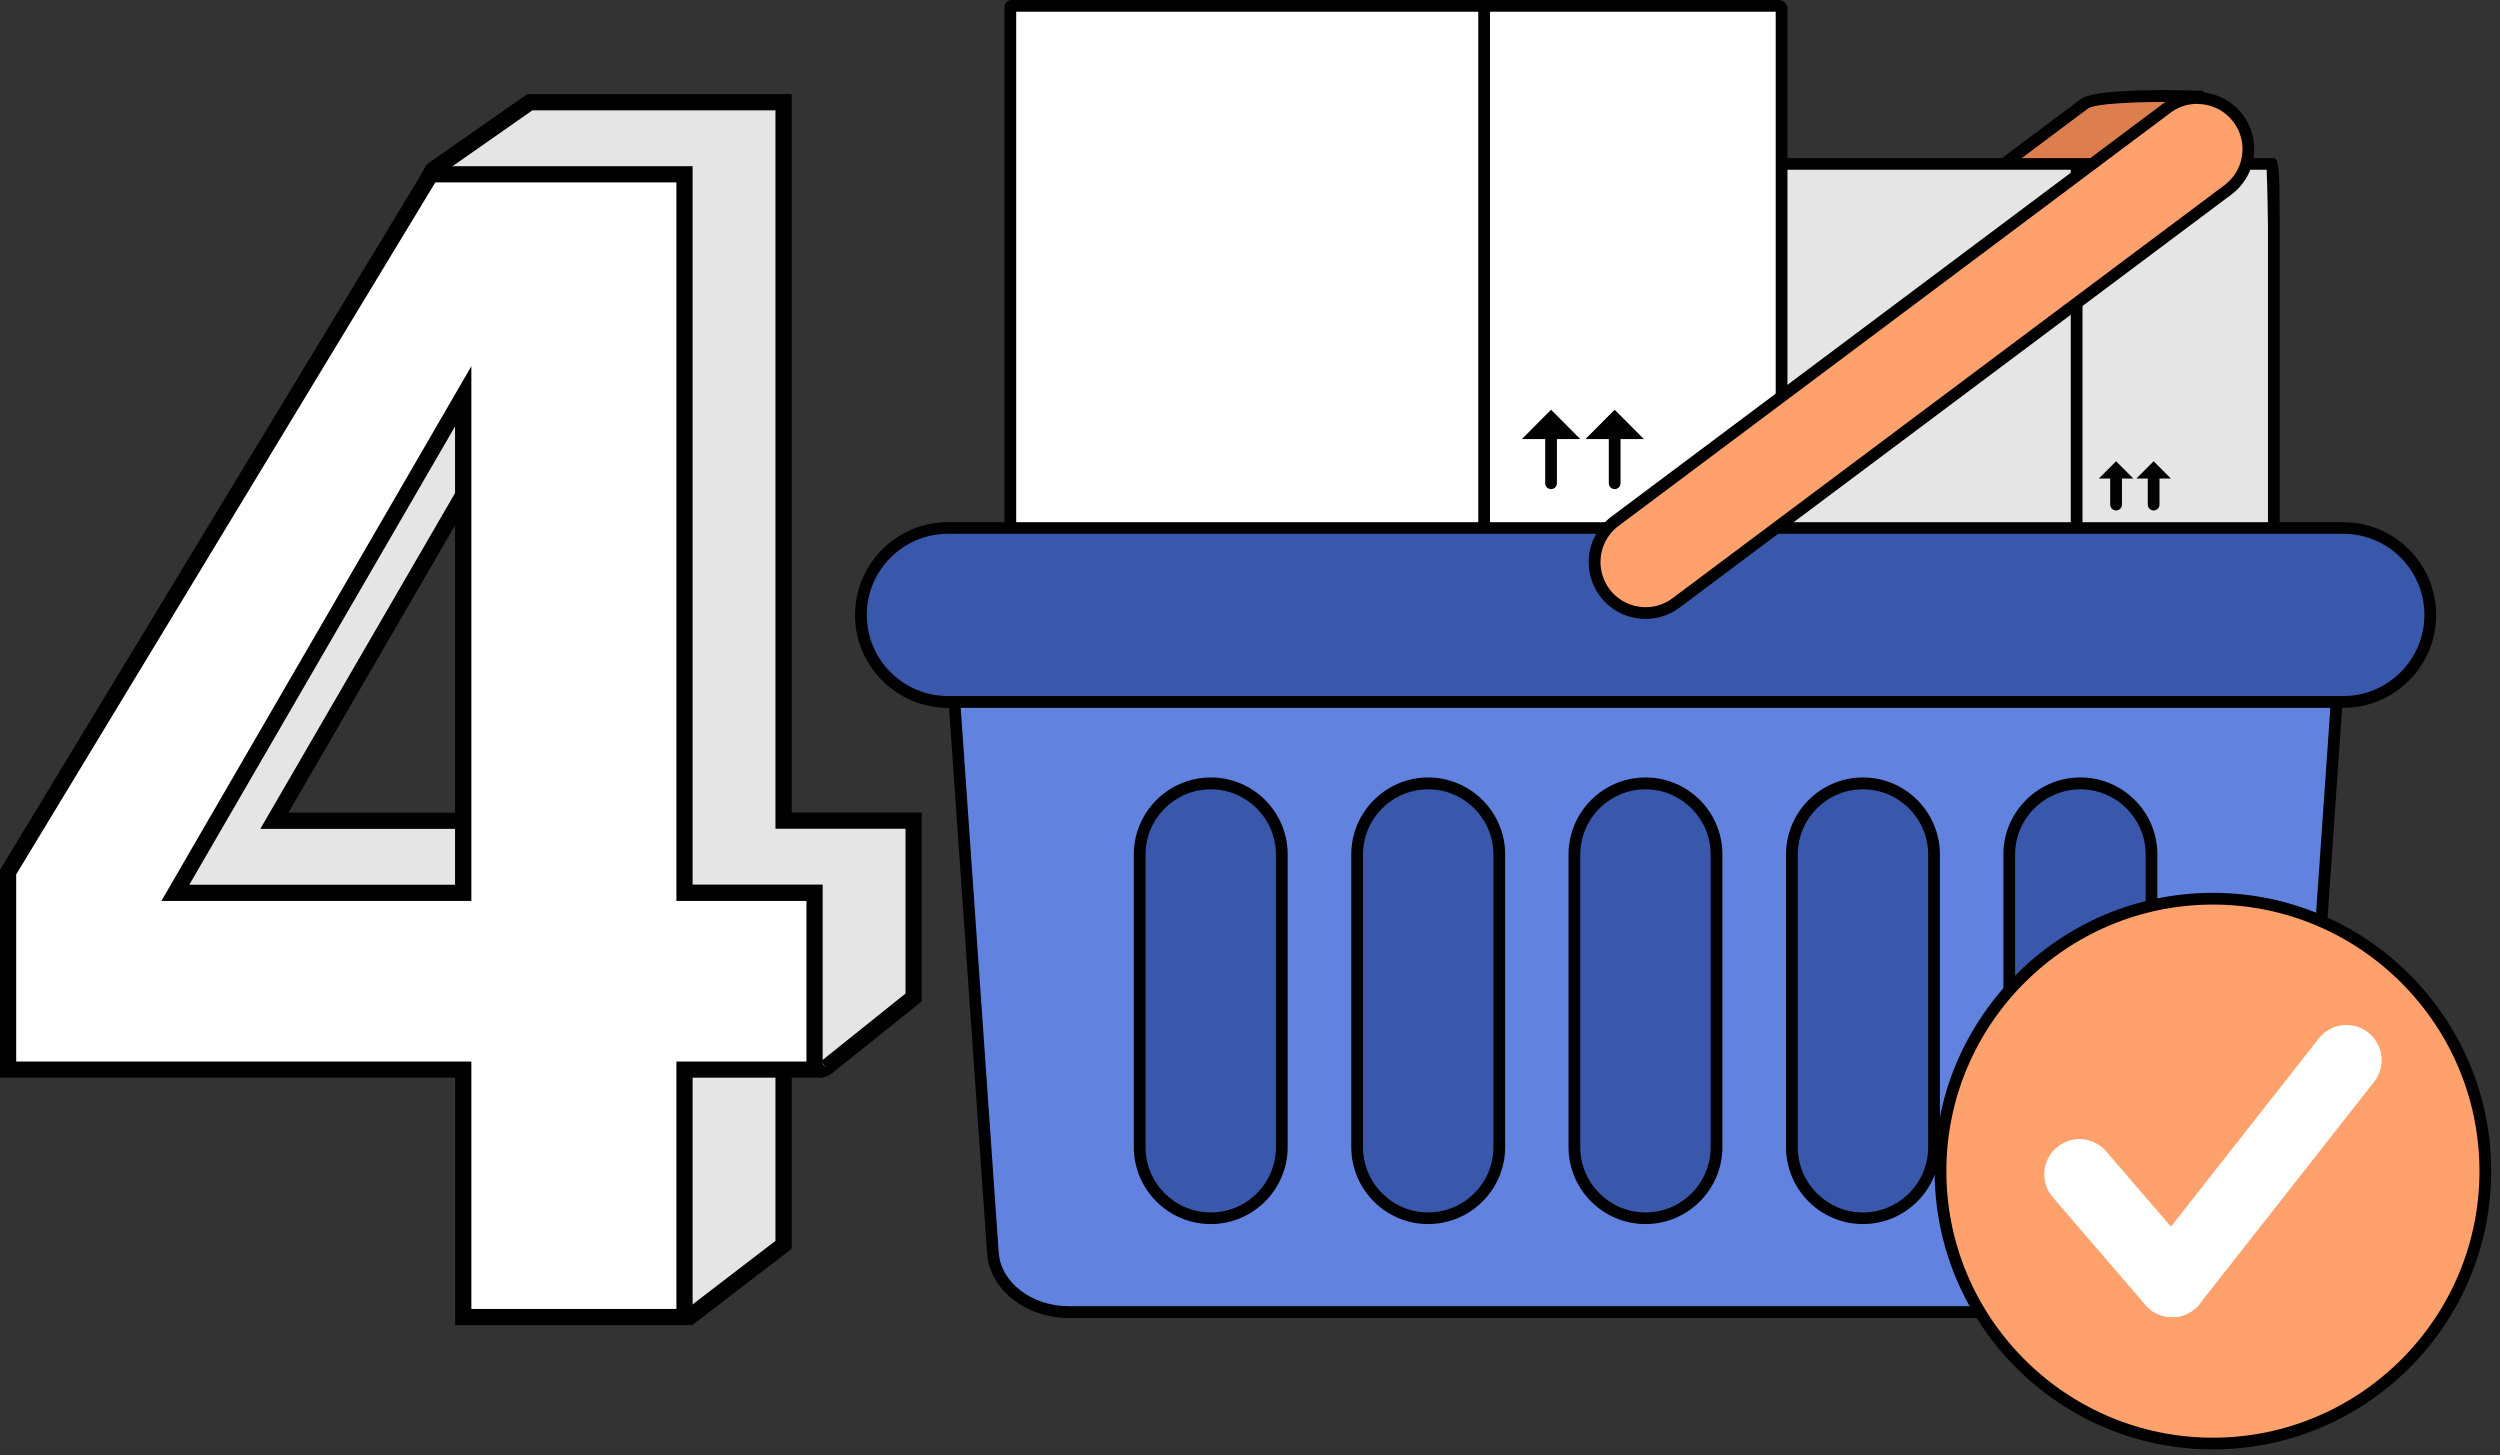 <svg viewBox="0 0 213 124" fill="none" xmlns="http://www.w3.org/2000/svg"><rect x="0" y="0" width="213" height="124" fill="#333333" stroke="none"/><g clip-path="url(#a)"><path d="M77.839 69.92v15.07l-7.46 5.98c-.41.3-.99.14-1.19-.33l-2.43-5.65v21.08l-7.83 6.01-11.02-6.01V84.99H9.129V68.17l27.73-53.68 8.27-5.78h21.62v61.21h11.09Zm-54.45 0h24.53V27.63l-24.53 42.29Z" fill="#E5E5E5"/><path d="m58.99 112.9-11.77-6.42v-20.8H8.43V68l27.9-53.98 8.59-6h22.53v61.21h11.08v16.09l-7.72 6.18c-.39.28-.85.37-1.29.25-.44-.12-.79-.43-.97-.84l-1.1-2.57v18.06l-8.46 6.49v.01Zm-10.39-7.24 10.26 5.59 7.21-5.53V81.63l3.75 8.73.56.6-.43-.54 7.2-5.77V70.61H66.07V9.4H45.36l-7.95 5.56L9.82 68.33v15.96H48.6v21.37Zm0-35.04H22.18L48.6 25.06V70.62Zm-24.02-1.38h22.63V30.2L24.58 69.23v.01Z" fill="#000"/><path d="M69.4 76.06v15.07H58.32v21.08H39.47V91.13H.69V74.31L36.7 14.85h21.62v61.21H69.4Zm-54.45 0h24.53V33.77L14.95 76.06Z" fill="#fff"/><path d="M59.01 112.9H38.78V91.82H0V74.11l36.31-59.95h22.7v61.21h11.08v16.45H59.01v21.08Zm-18.85-1.38h17.47V90.44h11.08V76.76H57.63V15.54H37.09L1.38 74.5v15.94h38.78v21.08Zm0-34.76H13.75L40.16 31.2V76.76Zm-24.02-1.38h22.63V36.33L16.14 75.36v.02Z" fill="#000"/><path d="m177.591 8.84-49.66 37.17a2.695 2.695 0 0 0-.54 3.77l1.98 2.65a2.695 2.695 0 0 0 3.77.54l49.65-37.17c1.19-.89 6.39-4.56 5.5-5.75l-.93-1.81s-8.59-.28-9.78.61l.01-.01Z" fill="#DD7E4E"/><path d="M131.53 54.01a3.146 3.146 0 0 1-2.56-1.28l-1.98-2.65a3.201 3.201 0 0 1 .64-4.47l49.66-37.17c1.27-.95 8.63-.76 10.1-.71h.29l1.06 2.08c.07.08.2.35.14.73-.2 1.36-2.73 3.39-5.44 5.39l-.35.26-49.66 37.17c-.56.42-1.22.64-1.91.64l.01.01Zm52.94-45.32c-3.19 0-6.08.18-6.58.56l-49.66 37.17c-.97.72-1.17 2.1-.44 3.07l1.98 2.65c.35.47.86.77 1.44.86.58.08 1.16-.06 1.63-.42l50.01-37.44c5.1-3.76 5.09-4.65 5.04-4.79l-.84-1.62c-.86-.03-1.73-.04-2.59-.04h.01Z" fill="#000"/><path d="M193.69 14.11h-42.87v31.38h42.87V14.11Z" fill="#E5E5E5"/><path d="M193.729 46.1c-.28 0-.5-.22-.5-.5V19.16c0-.29-.05-3.54-.11-4.7h-42.36c-.03 1.17-.05 4.26-.05 4.61v26.41c0 .28-.22.5-.5.5s-.5-.22-.5-.5v-26.4c0-3.74.19-5.61.57-5.61h43.29c.55 0 .66 0 .66 5.7v26.44c0 .28-.22.5-.5.5v-.01Z" fill="#000"/><path d="M193.579 46.11h-40.38c-.28 0-.5-.22-.5-.5s.22-.5.5-.5h40.38c.28 0 .5.22.5.5s-.22.5-.5.5Z" fill="#000"/><path d="M176.93 46c-.28 0-.5-.22-.5-.5V14.14c0-.28.22-.5.5-.5s.5.22.5.5v31.37c0 .28-.22.5-.5.5V46ZM178.82 40.77l1.47-1.47 1.47 1.47h-2.94Z" fill="#000"/><path d="M180.291 43.49c-.28 0-.5-.22-.5-.5v-2.33c0-.28.22-.5.5-.5s.5.22.5.5v2.33c0 .28-.22.5-.5.5ZM182.02 40.77l1.47-1.47 1.47 1.47h-2.94Z" fill="#000"/><path d="M183.49 43.49c-.28 0-.5-.22-.5-.5v-2.33c0-.28.22-.5.5-.5s.5.22.5.5v2.33c0 .28-.22.5-.5.5Z" fill="#000"/><path d="M151.87.93H86.43V45.6h65.44V.93Z" fill="#fff"/><path d="M151.79 46.11c-.28 0-.5-.22-.5-.5V1H86.58v44.41c0 .28-.22.5-.5.5s-.5-.22-.5-.5V.61c0-.34.27-.61.61-.61h65.35c.41 0 .75.34.75.76v44.85c0 .28-.22.5-.5.5Z" fill="#000"/><path d="M126.449 45.93c-.28 0-.5-.22-.5-.5V.54c0-.28.22-.5.5-.5s.5.22.5.5v44.89c0 .28-.22.5-.5.5ZM129.66 37.41l2.49-2.5 2.49 2.5h-4.98Z" fill="#000"/><path d="M132.15 41.67c-.28 0-.5-.22-.5-.5v-3.96c0-.28.22-.5.5-.5s.5.22.5.5v3.96c0 .28-.22.5-.5.5ZM135.08 37.41l2.49-2.5 2.49 2.5h-4.98Z" fill="#000"/><path d="M137.57 41.67c-.28 0-.5-.22-.5-.5v-3.96c0-.28.22-.5.5-.5s.5.22.5.5v3.96c0 .28-.22.5-.5.5ZM154.95 46.11H86.08c-.28 0-.5-.22-.5-.5s.22-.5.5-.5h68.87c.28 0 .5.22.5.5s-.22.5-.5.5Z" fill="#000"/><path d="M189.319 111.79h-98.24c-3.44 0-6.29-2.22-6.48-5.05l-3.61-51.9c-.21-3.08 2.75-5.67 6.48-5.67h105.48c3.73 0 6.7 2.59 6.48 5.67l-3.61 51.9c-.2 2.84-3.04 5.05-6.48 5.05h-.02Z" fill="#6282DF"/><path d="M189.319 112.29h-98.24c-3.7 0-6.77-2.42-6.98-5.52l-3.62-51.9c-.1-1.43.42-2.83 1.47-3.95 1.33-1.43 3.35-2.25 5.52-2.25h105.47c2.17 0 4.18.82 5.52 2.25 1.04 1.12 1.57 2.52 1.47 3.95l-3.61 51.9c-.22 3.09-3.28 5.52-6.98 5.52h-.02ZM87.459 49.67c-1.89 0-3.64.71-4.79 1.93-.85.92-1.28 2.05-1.2 3.2l3.62 51.9c.18 2.57 2.81 4.59 5.99 4.59h98.25c3.18 0 5.81-2.02 5.99-4.59l3.61-51.9c.08-1.15-.35-2.28-1.2-3.2-1.15-1.23-2.89-1.94-4.79-1.94H87.459v.01Z" fill="#000"/><path d="M199.65 44.98H80.75a7.41 7.41 0 0 0-7.41 7.41v.01a7.41 7.41 0 0 0 7.41 7.41h118.9a7.41 7.41 0 0 0 7.41-7.41v-.01a7.41 7.41 0 0 0-7.41-7.41Z" fill="#3A58AB"/><path d="M199.65 60.31H80.76c-4.36 0-7.91-3.55-7.91-7.91s3.55-7.91 7.91-7.91h118.89c4.36 0 7.91 3.55 7.91 7.91s-3.55 7.91-7.91 7.91ZM80.76 45.48c-3.81 0-6.91 3.1-6.91 6.91s3.1 6.91 6.91 6.91h118.89c3.81 0 6.91-3.1 6.91-6.91s-3.1-6.91-6.91-6.91H80.76Z" fill="#000"/><path d="M109.21 72.81a6.058 6.058 0 0 0-6.055-6.06 6.058 6.058 0 0 0-6.055 6.06v24.92c0 3.347 2.71 6.06 6.055 6.06a6.057 6.057 0 0 0 6.055-6.06V72.81Z" fill="#3A58AB"/><path d="M103.16 104.29c-3.62 0-6.56-2.94-6.56-6.56V72.8c0-3.61 2.94-6.56 6.56-6.56 3.62 0 6.55 2.94 6.55 6.56v24.93c0 3.61-2.94 6.56-6.55 6.56Zm0-37.04c-3.06 0-5.56 2.49-5.56 5.56v24.93c0 3.06 2.49 5.56 5.56 5.56 3.07 0 5.55-2.49 5.55-5.56V72.81c0-3.06-2.49-5.56-5.55-5.56Z" fill="#000"/><path d="M127.729 72.81a6.058 6.058 0 0 0-6.055-6.06 6.058 6.058 0 0 0-6.055 6.06v24.92a6.057 6.057 0 0 0 6.055 6.06 6.057 6.057 0 0 0 6.055-6.06V72.81Z" fill="#3A58AB"/><path d="M121.679 104.29c-3.61 0-6.55-2.94-6.55-6.56V72.8c0-3.61 2.94-6.56 6.55-6.56s6.56 2.94 6.56 6.56v24.93c0 3.61-2.94 6.56-6.56 6.56Zm0-37.04c-3.06 0-5.55 2.49-5.55 5.56v24.93c0 3.06 2.49 5.56 5.55 5.56 3.06 0 5.56-2.49 5.56-5.56V72.81c0-3.06-2.49-5.56-5.56-5.56Z" fill="#000"/><path d="M146.258 72.81c0-3.347-2.71-6.06-6.055-6.06a6.058 6.058 0 0 0-6.055 6.06v24.92a6.057 6.057 0 0 0 6.055 6.06 6.057 6.057 0 0 0 6.055-6.06V72.81Z" fill="#3A58AB"/><path d="M140.199 104.29c-3.62 0-6.56-2.94-6.56-6.56V72.8c0-3.61 2.94-6.56 6.56-6.56 3.62 0 6.55 2.94 6.55 6.56v24.93c0 3.61-2.94 6.56-6.55 6.56Zm0-37.04c-3.06 0-5.56 2.49-5.56 5.56v24.93c0 3.06 2.49 5.56 5.56 5.56 3.07 0 5.55-2.49 5.55-5.56V72.81c0-3.06-2.49-5.56-5.55-5.56Z" fill="#000"/><path d="M164.78 72.81a6.058 6.058 0 0 0-6.055-6.06 6.058 6.058 0 0 0-6.055 6.06v24.92a6.057 6.057 0 0 0 6.055 6.06 6.057 6.057 0 0 0 6.055-6.06V72.81Z" fill="#3A58AB"/><path d="M158.72 104.29c-3.61 0-6.55-2.94-6.55-6.56V72.8c0-3.61 2.94-6.56 6.55-6.56s6.56 2.94 6.56 6.56v24.93c0 3.61-2.94 6.56-6.56 6.56Zm0-37.04c-3.06 0-5.55 2.49-5.55 5.56v24.93c0 3.06 2.49 5.56 5.55 5.56 3.06 0 5.56-2.49 5.56-5.56V72.81c0-3.06-2.49-5.56-5.56-5.56Z" fill="#000"/><path d="M183.299 72.81c0-3.347-2.71-6.06-6.055-6.06a6.058 6.058 0 0 0-6.055 6.06v24.92a6.057 6.057 0 0 0 6.055 6.06 6.057 6.057 0 0 0 6.055-6.06V72.81Z" fill="#3A58AB"/><path d="M177.249 104.29c-3.62 0-6.56-2.94-6.56-6.56V72.8c0-3.61 2.94-6.56 6.56-6.56 3.62 0 6.56 2.94 6.56 6.56v24.93c0 3.61-2.94 6.56-6.56 6.56Zm0-37.04c-3.06 0-5.56 2.49-5.56 5.56v24.93c0 3.06 2.49 5.56 5.56 5.56a5.56 5.56 0 0 0 5.56-5.56V72.81c0-3.06-2.49-5.56-5.56-5.56Z" fill="#000"/><path d="m184.607 9.232-47.005 35.177a4.347 4.347 0 0 0-.879 6.085 4.347 4.347 0 0 0 6.086.872l47.004-35.177a4.347 4.347 0 0 0 .88-6.085 4.347 4.347 0 0 0-6.086-.872Z" fill="#FFA16C"/><path d="M140.21 52.73a4.832 4.832 0 0 1-3.89-1.94 4.848 4.848 0 0 1 .98-6.78l47.01-35.19c1.04-.78 2.31-1.1 3.59-.92 1.28.18 2.41.86 3.19 1.89.78 1.04 1.1 2.31.92 3.59a4.832 4.832 0 0 1-1.89 3.19l-47.01 35.19c-.85.63-1.85.97-2.89.97h-.01Zm47-43.88c-.83 0-1.62.26-2.3.77L137.9 44.81a3.845 3.845 0 0 0-.77 5.38c1.27 1.7 3.69 2.05 5.38.77l47.01-35.18c.82-.62 1.36-1.51 1.5-2.53.15-1.02-.11-2.03-.73-2.85a3.803 3.803 0 0 0-2.53-1.5c-.19-.03-.37-.04-.56-.04l.01-.01Z" fill="#000"/><path d="M188.54 122.99c12.819 0 23.21-10.392 23.21-23.21 0-12.819-10.391-23.21-23.21-23.21-12.818 0-23.21 10.391-23.21 23.21 0 12.818 10.392 23.21 23.21 23.21Z" fill="#FFA16C"/><path d="M188.54 123.49c-13.08 0-23.71-10.64-23.71-23.71s10.64-23.71 23.71-23.71 23.71 10.64 23.71 23.71-10.64 23.71-23.71 23.71Zm0-46.42c-12.52 0-22.71 10.19-22.71 22.71 0 12.52 10.19 22.71 22.71 22.71 12.52 0 22.71-10.19 22.71-22.71 0-12.52-10.19-22.71-22.71-22.71Z" fill="#000"/><path d="M185.07 112.22c-.84 0-1.68-.35-2.28-1.04l-7.89-9.17a2.996 2.996 0 0 1 .32-4.23 2.997 2.997 0 0 1 4.23.32l7.89 9.17c1.08 1.26.94 3.15-.32 4.23-.57.49-1.26.73-1.96.73l.01-.01Z" fill="#fff"/><path d="M185.069 112.22a2.993 2.993 0 0 1-2.35-4.85l14.84-18.89a3.003 3.003 0 0 1 4.21-.51c1.3 1.02 1.53 2.91.5 4.21l-14.84 18.89c-.59.75-1.47 1.15-2.36 1.15Z" fill="#fff"/></g><defs><clipPath id="a"><path fill="#fff" d="M0 0h212.26v123.49H0z"/></clipPath></defs></svg>
